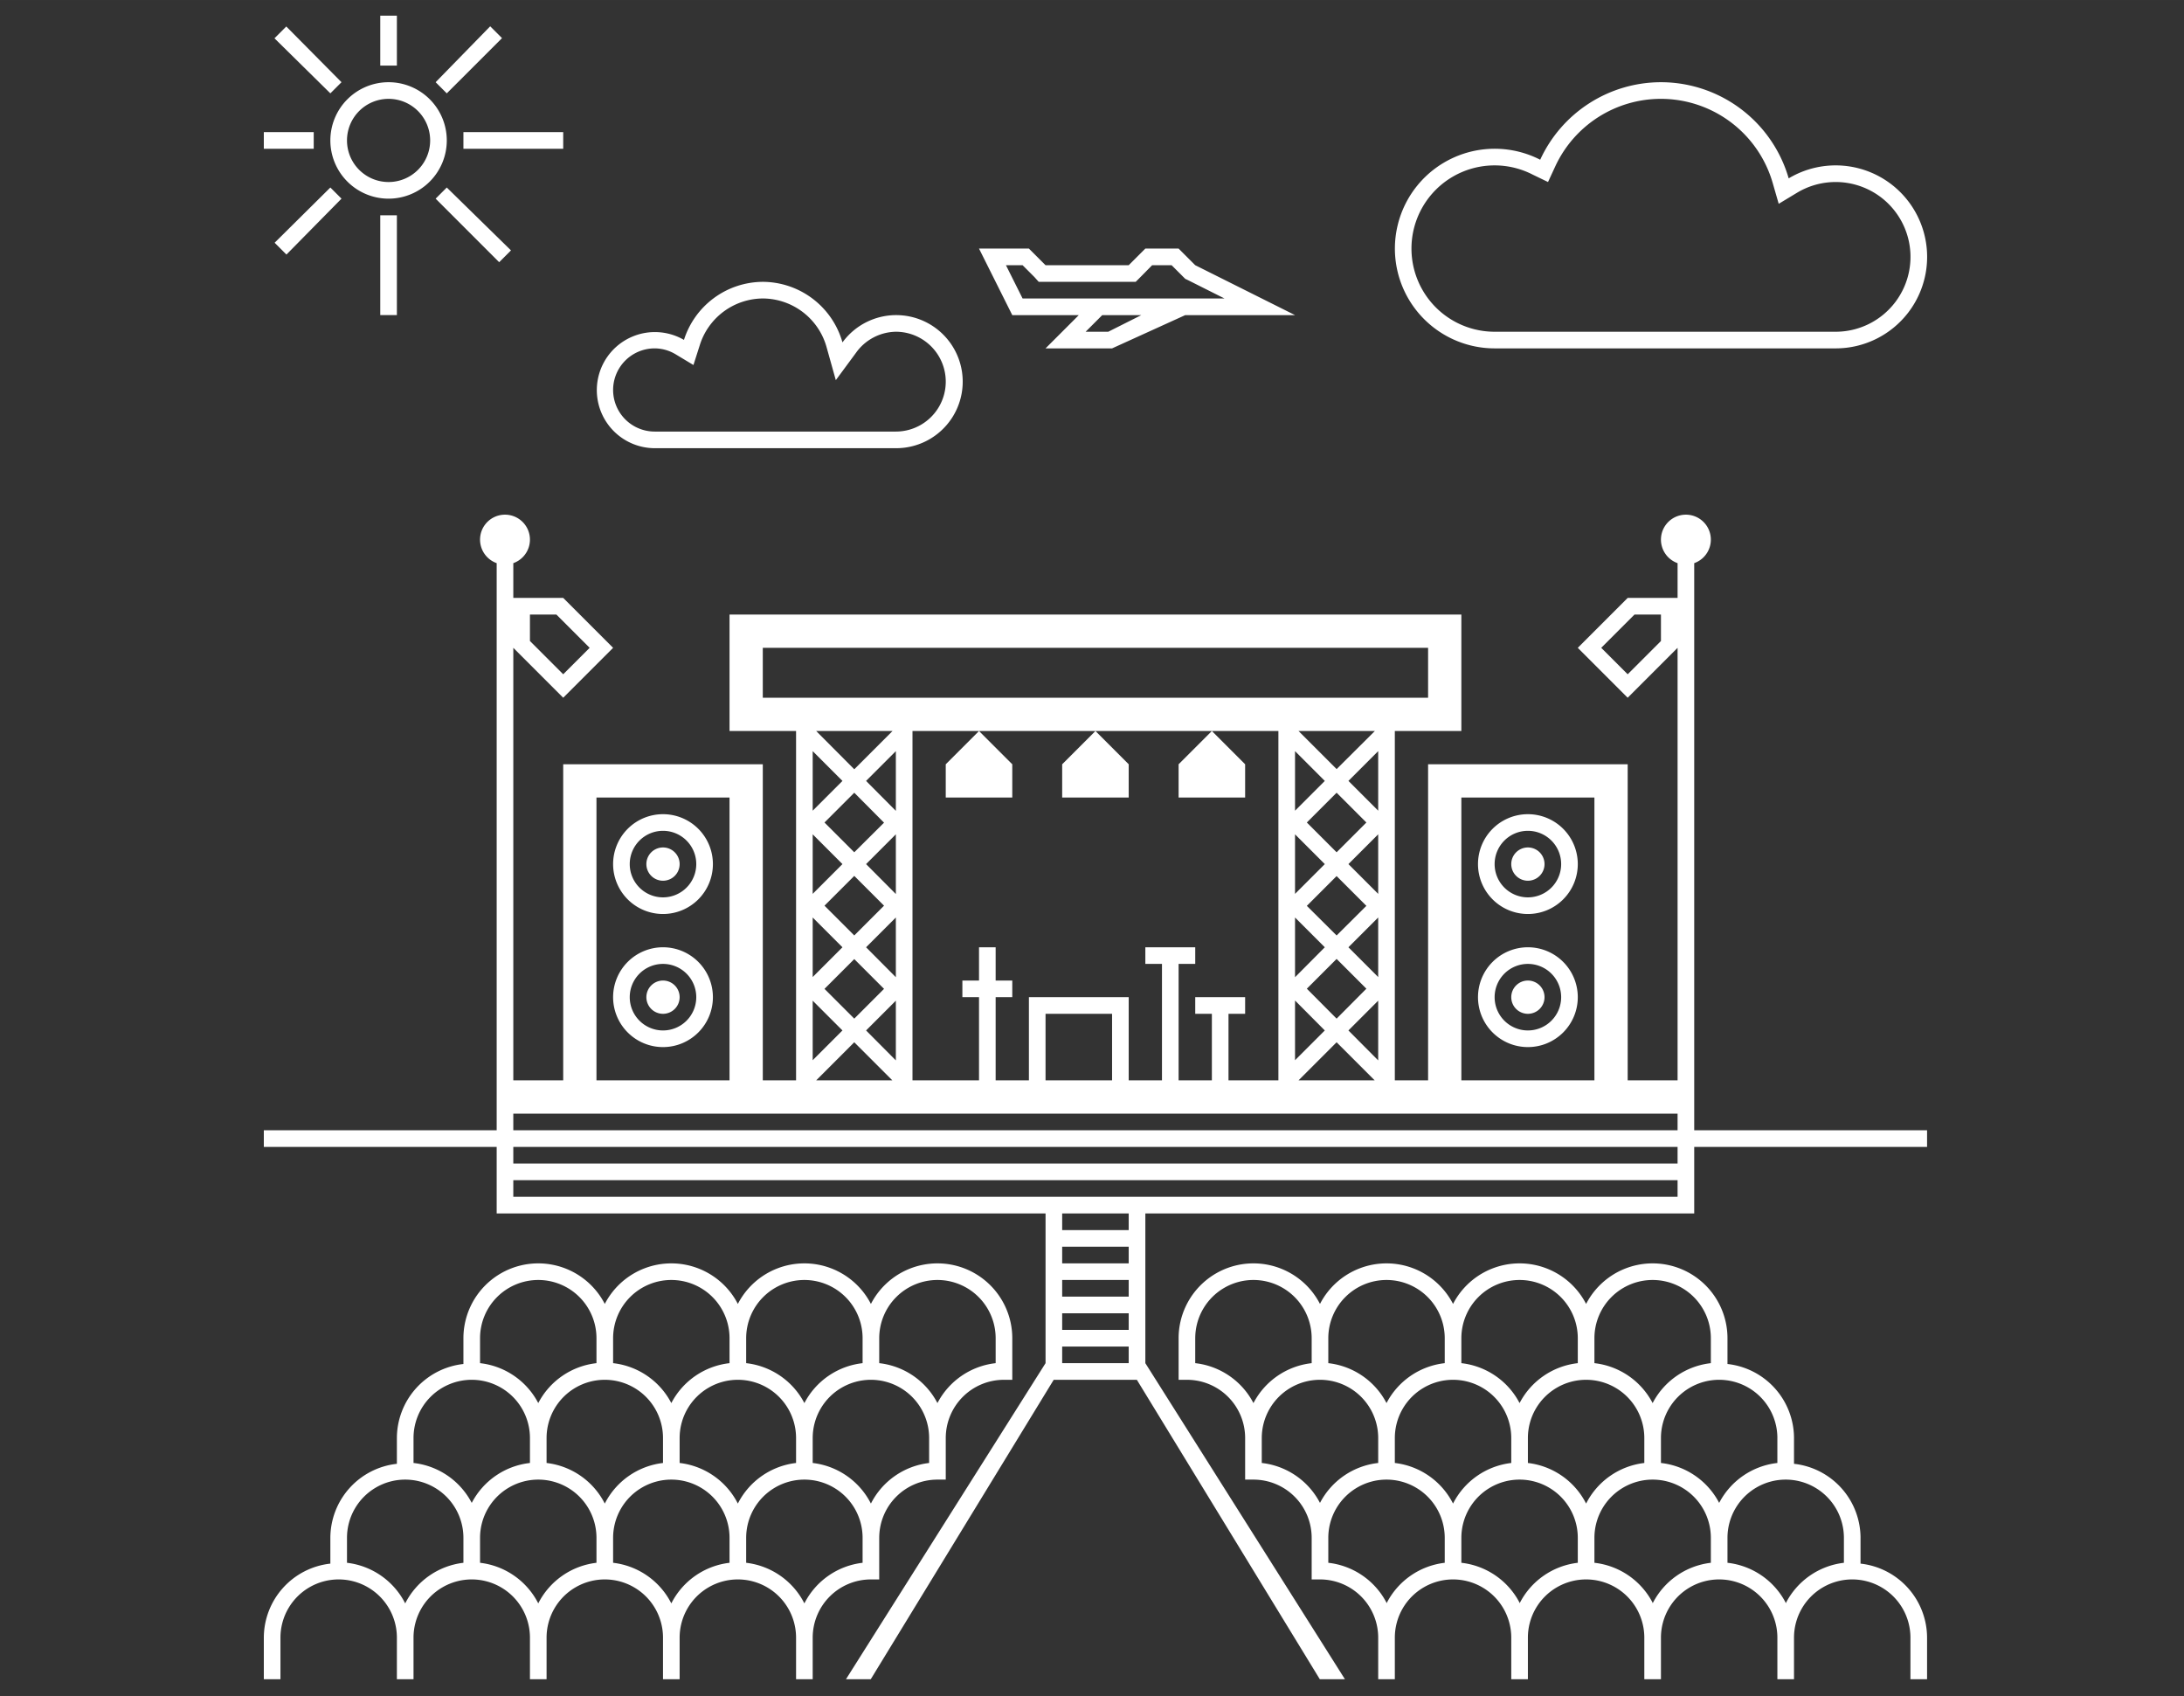 <?xml version="1.0" encoding="UTF-8"?>
<!-- Created with Inkscape (http://www.inkscape.org/) -->
<svg width="591.1" height="458.93" version="1.1" viewBox="0 0 156.39 121.42" xmlns="http://www.w3.org/2000/svg" xmlns:cc="http://creativecommons.org/ns#" xmlns:dc="http://purl.org/dc/elements/1.1/" xmlns:rdf="http://www.w3.org/1999/02/22-rdf-syntax-ns#">
 <rect x="0" y="0" width="156.39" height="121.42" fill="#333333" stroke="none"/>
 <g transform="matrix(1.191 0 0 1.191 18.892 1.121)" fill="#fff" stroke-width="1.372">
  <path d="m7.5 5a2.5 2.5 0 1 1-2.5 2.5 2.5 2.5 0 0 1 2.5-2.5m0-1a3.5 3.5 0 1 0 3.5 3.5 3.5 3.5 0 0 0-3.5-3.5zm22.5 13a4 4 0 0 1 3.83 2.91l0.56 2 1.21-1.64a3 3 0 0 1 2.4-1.27 3 3 0 0 1 0 6h-14.5a2.5 2.5 0 0 1 0-5 2.46 2.46 0 0 1 1.25 0.35l1.08 0.65 0.38-1.19a4 4 0 0 1 3.79-2.81m0-1a5 5 0 0 0-4.74 3.49 3.49 3.49 0 1 0-1.76 6.51h14.5a4 4 0 1 0-3.21-6.36 5 5 0 0 0-4.79-3.64zm-22-16h-1v3h1zm0 12h-1v6h1zm-6.65-11.35-0.71 0.71 3.36 3.31 0.67-0.67zm9.65 9.68-0.67 0.67 3.82 3.82 0.71-0.71zm-11-3.33v1h3v-1zm12 0v1h6v-1zm-11.35 6.65 0.71 0.71 3.31-3.36-0.67-0.67zm9.68-9.65 0.67 0.67 3.32-3.32-0.71-0.71zm75.67 63v-34.09a1.5 1.5 0 1 0-1 0v2.09h-3l-3 3 3 3 3-3v26h-3v-19h-12v19h-2v-21h4v-7h-44v7h4v21h-2v-19h-12v19h-3v-26l3 3 3-3-3-3h-3v-2.09a1.5 1.5 0 1 0-1 0v34.09h-14v1h14v4h33v9l-12 19h1.49l11-18h5l11 18h1.51l-12-19v-9h33v-4h14v-1zm-2-29.41-2 2-1.59-1.59 2-2h1.59zm-68-1.59h1.59l2 2-1.59 1.59-2-2zm56 11h8v17h-8zm-16 12v1h1v4h-2v-7h1v-1h-3v1h1v7h-2v-5h-6v5h-2v-5h1v-1h-1v-2h-1v2h-1v1h1v5h-4v-21h22v21h-3v-4h1v-1zm-5 5h-4v-4h4zm-13-14.79v3.59l-1.79-1.8zm-0.71 4.29-1.79 1.79-1.79-1.79 1.79-1.79zm0.71 0.71v3.59l-1.79-1.8zm0-10v3.59l-1.79-1.8zm-2.5 1.09-2.29-2.3h4.59zm1.79 3.21-1.79 1.78-1.79-1.79 1.79-1.79zm-4.29 0.7 1.79 1.79-1.79 1.79zm0 5 1.79 1.79-1.79 1.79zm2.5 2.5 1.79 1.79-1.79 1.79-1.79-1.79zm2.5 2.5v3.59l-1.79-1.8zm-0.21 4.79h-4.58l2.29-2.29zm-3-18-1.79 1.79v-3.58zm-1.79 13.21 1.79 1.79-1.79 1.79zm29-1.41v-3.59l1.79 1.79zm0.71-4.29 1.79-1.79 1.79 1.79-1.79 1.78zm-0.71-0.72v-3.58l1.79 1.79zm0 6.41 1.79 1.8-1.79 1.79v-3.58zm0.71-0.71 1.79-1.79 1.79 1.79-1.79 1.8zm4.29-0.7-1.79-1.79 1.79-1.79v3.59zm0-5-1.79-1.79 1.79-1.79v3.59zm-2.5-2.5-1.79-1.79 1.79-1.79 1.79 1.79zm-2.5-2.5v-3.58l1.79 1.79zm0.21-4.79h4.59l-2.3 2.29zm2.29 18.71 2.29 2.29h-4.58zm0.71-0.71 1.79-1.79v3.59zm1.79-13.21-1.79-1.79 1.79-1.79v3.59zm-37-9.79h40v3h-40zm-10 9h8v17h-8zm-5 19h70v1h-70zm37 15h-4v-1h4zm0-2h-4v-1h4zm0-2h-4v-1h4zm0-2h-4v-1h4zm0-2h-4v-1h4zm33-2h-70v-1h70zm0-2h-70v-1h70zm-44-22h4v-2l-2-2-2 2zm7 0h4v-2l-2-2-2 2zm7 0h4v-2l-2-2-2 2zm21 1a3 3 0 1 0 3 3 3 3 0 0 0-3-3zm0 5a2 2 0 1 1 2-2 2 2 0 0 1-2 2zm0 3a3 3 0 1 0 3 3 3 3 0 0 0-3-3zm0 5a2 2 0 1 1 2-2 2 2 0 0 1-2 2zm0-3a1 1 0 1 0 1 1 1 1 0 0 0-1-1zm0-8a1 1 0 1 0 1 1 1 1 0 0 0-1-1zm-52-2a3 3 0 1 0 3 3 3 3 0 0 0-3-3zm0 5a2 2 0 1 1 2-2 2 2 0 0 1-2 2zm0 3a3 3 0 1 0 3 3 3 3 0 0 0-3-3zm0 5a2 2 0 1 1 2-2 2 2 0 0 1-2 2zm0-3a1 1 0 1 0 1 1 1 1 0 0 0-1-1zm0-8a1 1 0 1 0 1 1 1 1 0 0 0-1-1zm13 44v-2.5a3.5 3.5 0 0 1 3.5-3.5h0.5v-2.5a3.5 3.5 0 0 1 3.5-3.5h0.5v-2.5a4.5 4.5 0 0 0-8.5-2.06 4.5 4.5 0 0 0-8 0 4.5 4.5 0 0 0-8 0 4.5 4.5 0 0 0-8.5 2.06v1.55a4.49 4.49 0 0 0-4 4.45v1.55a4.49 4.49 0 0 0-4 4.45v1.55a4.49 4.49 0 0 0-4 4.45v2.5h1v-2.5a3.5 3.5 0 0 1 7 0v2.5h1v-2.5a3.5 3.5 0 0 1 7 0v2.5h1v-2.5a3.5 3.5 0 0 1 7 0v2.5h1v-2.5a3.5 3.5 0 0 1 7 0v2.5h1v-2.5a3.5 3.5 0 0 1 3.5-3.5zm-0.5-4.56a4.51 4.51 0 0 0-3.5-2.44v-1.5a3.5 3.5 0 0 1 7 0v1.5a4.51 4.51 0 0 0-3.5 2.44zm-8 0a4.51 4.51 0 0 0-3.5-2.44v-1.5a3.5 3.5 0 0 1 7 0v1.5a4.51 4.51 0 0 0-3.5 2.44zm-8 0a4.51 4.51 0 0 0-3.5-2.44v-1.5a3.5 3.5 0 0 1 7 0v1.5a4.51 4.51 0 0 0-3.5 2.44zm20-13.44a3.5 3.5 0 0 1 3.5 3.5v1.5a4.51 4.51 0 0 0-3.5 2.4 4.51 4.51 0 0 0-3.5-2.4v-1.5a3.5 3.5 0 0 1 3.5-3.5zm-8 0a3.5 3.5 0 0 1 3.5 3.5v1.5a4.51 4.51 0 0 0-3.5 2.4 4.51 4.51 0 0 0-3.5-2.4v-1.5a3.5 3.5 0 0 1 3.5-3.5zm-8 0a3.5 3.5 0 0 1 3.5 3.5v1.5a4.51 4.51 0 0 0-3.5 2.4 4.51 4.51 0 0 0-3.5-2.4v-1.5a3.5 3.5 0 0 1 3.5-3.5zm-8 0a3.5 3.5 0 0 1 3.5 3.5v1.5a4.51 4.51 0 0 0-3.5 2.4 4.51 4.51 0 0 0-3.5-2.4v-1.5a3.5 3.5 0 0 1 3.5-3.5zm-4 6a3.5 3.5 0 0 1 3.5 3.5v1.5a4.51 4.51 0 0 0-3.5 2.4 4.51 4.51 0 0 0-3.5-2.4v-1.5a3.5 3.5 0 0 1 3.5-3.5zm-4 13.44a4.51 4.51 0 0 0-3.5-2.44v-1.5a3.5 3.5 0 0 1 7 0v1.5a4.51 4.51 0 0 0-3.5 2.44zm8 0a4.51 4.51 0 0 0-3.5-2.44v-1.5a3.5 3.5 0 0 1 7 0v1.5a4.51 4.51 0 0 0-3.5 2.44zm8 0a4.51 4.51 0 0 0-3.5-2.44v-1.5a3.5 3.5 0 0 1 7 0v1.5a4.51 4.51 0 0 0-3.5 2.44zm8 0a4.51 4.51 0 0 0-3.5-2.44v-1.5a3.5 3.5 0 0 1 7 0v1.5a4.51 4.51 0 0 0-3.5 2.44zm63.5-2.39v-1.55a4.49 4.49 0 0 0-4-4.45v-1.55a4.49 4.49 0 0 0-4-4.45v-1.55a4.5 4.5 0 0 0-8.5-2.06 4.5 4.5 0 0 0-8 0 4.5 4.5 0 0 0-8 0 4.5 4.5 0 0 0-8.5 2.06v2.5h0.5a3.5 3.5 0 0 1 3.5 3.5v2.5h0.5a3.5 3.5 0 0 1 3.5 3.5v2.5h0.5a3.5 3.5 0 0 1 3.5 3.5v2.5h1v-2.5a3.5 3.5 0 0 1 7 0v2.5h1v-2.5a3.5 3.5 0 0 1 7 0v2.5h1v-2.5a3.5 3.5 0 0 1 7 0v2.5h1v-2.5a3.5 3.5 0 0 1 7 0v2.5h1v-2.5a4.49 4.49 0 0 0-4-4.45zm-5-7.55v1.5a4.51 4.51 0 0 0-3.5 2.4 4.51 4.51 0 0 0-3.5-2.4v-1.5a3.5 3.5 0 0 1 7 0zm-11.5 3.94a4.51 4.51 0 0 0-3.5-2.44v-1.5a3.5 3.5 0 0 1 7 0v1.5a4.51 4.51 0 0 0-3.5 2.44zm-8 0a4.51 4.51 0 0 0-3.5-2.44v-1.5a3.5 3.5 0 0 1 7 0v1.5a4.51 4.51 0 0 0-3.5 2.44zm12-13.44a3.5 3.5 0 0 1 3.5 3.5v1.5a4.51 4.51 0 0 0-3.5 2.4 4.51 4.51 0 0 0-3.5-2.4v-1.5a3.5 3.5 0 0 1 3.5-3.5zm-8 0a3.5 3.5 0 0 1 3.5 3.5v1.5a4.51 4.51 0 0 0-3.5 2.4 4.51 4.51 0 0 0-3.5-2.4v-1.5a3.5 3.5 0 0 1 3.5-3.5zm-8 0a3.5 3.5 0 0 1 3.5 3.5v1.5a4.51 4.51 0 0 0-3.5 2.4 4.51 4.51 0 0 0-3.5-2.4v-1.5a3.5 3.5 0 0 1 3.5-3.5zm-11.5 5v-1.5a3.5 3.5 0 0 1 7 0v1.5a4.51 4.51 0 0 0-3.5 2.4 4.51 4.51 0 0 0-3.5-2.4zm4 6v-1.5a3.5 3.5 0 0 1 7 0v1.5a4.51 4.51 0 0 0-3.5 2.4 4.51 4.51 0 0 0-3.5-2.4zm7.5 8.4a4.51 4.51 0 0 0-3.5-2.4v-1.5a3.5 3.5 0 0 1 7 0v1.5a4.51 4.51 0 0 0-3.5 2.44zm8 0a4.51 4.51 0 0 0-3.5-2.4v-1.5a3.5 3.5 0 0 1 7 0v1.5a4.51 4.51 0 0 0-3.5 2.44zm8 0a4.51 4.51 0 0 0-3.5-2.4v-1.5a3.5 3.5 0 0 1 7 0v1.5a4.51 4.51 0 0 0-3.5 2.44zm8 0a4.51 4.51 0 0 0-3.5-2.4v-1.5a3.5 3.5 0 0 1 7 0v1.5a4.51 4.51 0 0 0-3.5 2.44zm-29.5-77.4-6-3-1-1h-2l-1 1h-5l-1-1h-3l2 4h4l-2 2h4l4.4-2zm-17.38-3h1l0.71 0.71 0.26 0.29h5.83l0.29-0.29 0.7-0.71h1.17l0.82 0.82 0.15 0.07 2.21 1.11h-12.14zm6.15 4h-1.36l1-1h2.35zm33.23-14a7 7 0 0 1 6.72 5.06l0.36 1.25 1.11-0.67a4.5 4.5 0 1 1 2.31 8.36h-20.5a5 5 0 0 1 0-10 5 5 0 0 1 2.28 0.55l0.93 0.45 0.44-0.95a7 7 0 0 1 6.35-4.05m0-1a8 8 0 0 0-7.26 4.66 6 6 0 1 0-2.74 11.34h20.5a5.5 5.5 0 1 0-2.82-10.22 8 8 0 0 0-7.68-5.78z" fill="#fff" stroke-width="1.372"/>
 </g>
</svg>
